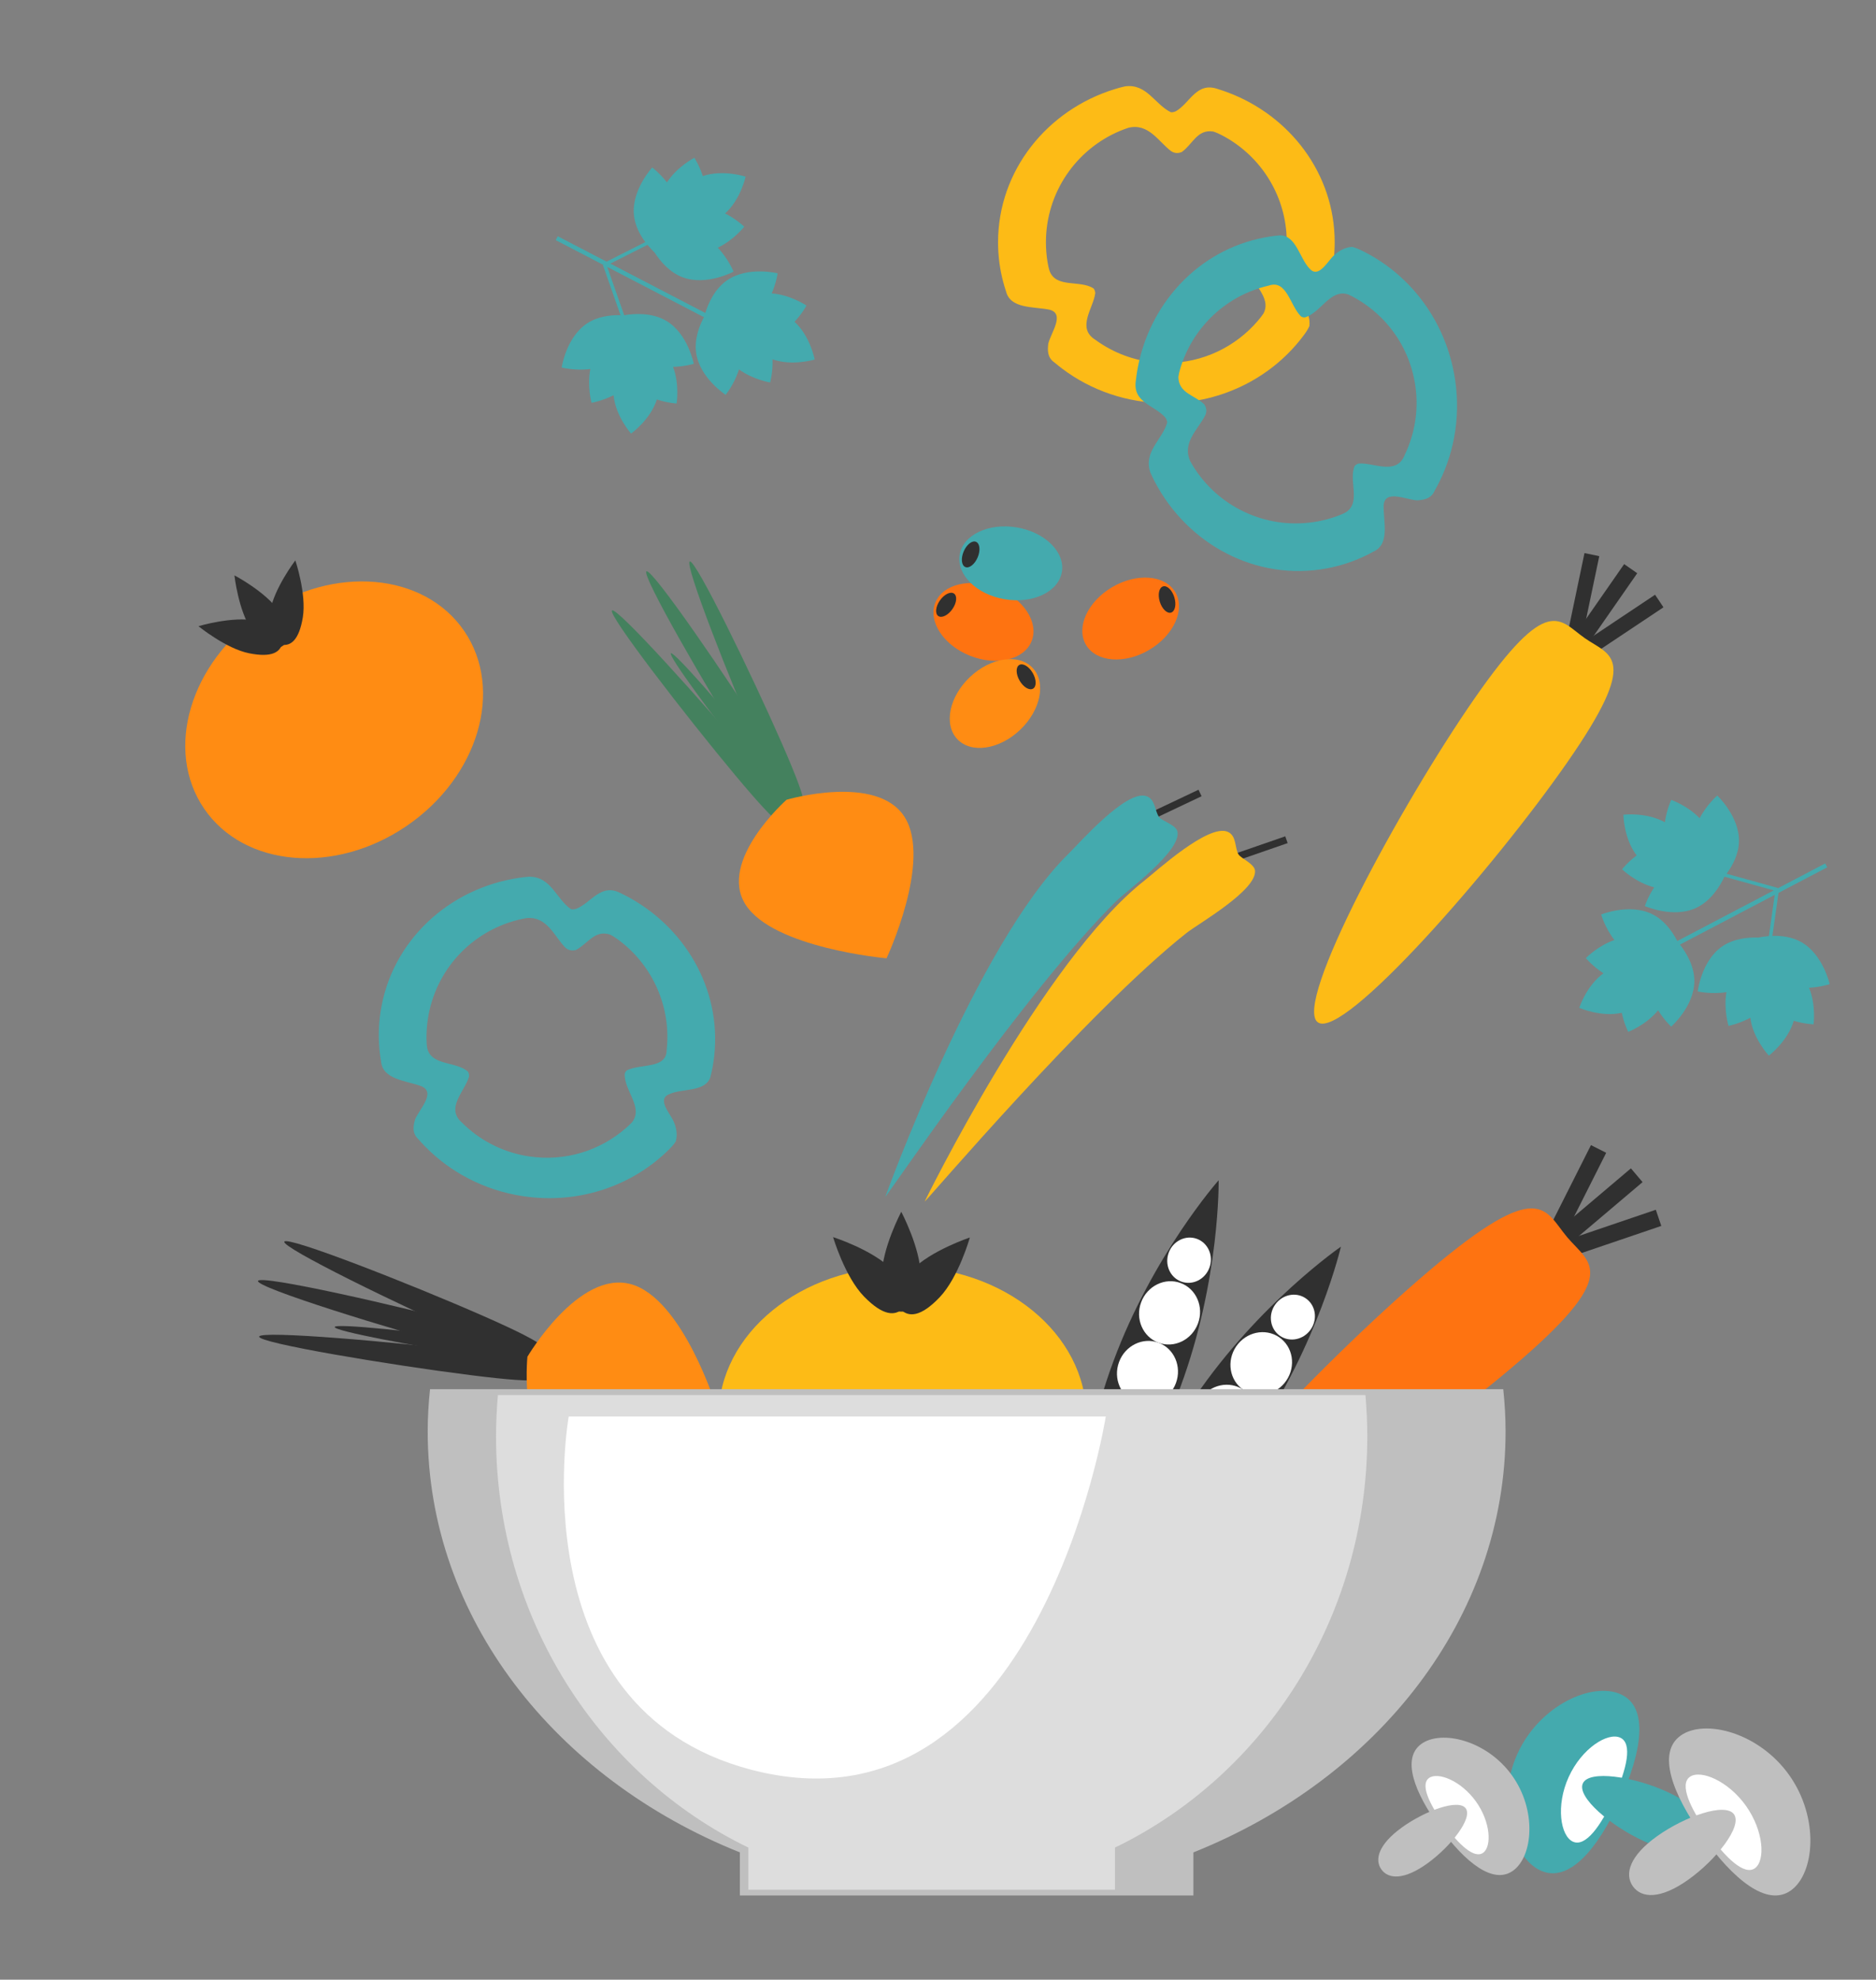 <?xml version="1.0" encoding="utf-8"?>
<!-- Generator: Adobe Illustrator 24.1.3, SVG Export Plug-In . SVG Version: 6.00 Build 0)  -->
<svg version="1.1" id="圖層_1" xmlns="http://www.w3.org/2000/svg" xmlns:xlink="http://www.w3.org/1999/xlink" x="0px" y="0px"
	 viewBox="0 0 109 115" style="enable-background:new 0 0 109 115;" xml:space="preserve">
<rect x="0" y="0" width="109" height="115" fill="#808080" stroke="none"/>
<style type="text/css">
	.st0{fill:#44AAAE;}
	.st1{fill:#FFFFFF;}
	.st2{fill:#BFBFBF;}
	.st3{fill:#FE7311;}
	.st4{fill:#303030;}
	.st5{fill:#FF8C13;}
	.st6{fill:#FDBB16;}
	.st7{fill:#44815E;}
	.st8{fill:#35CB58;}
	.st9{fill:#DDDDDD;}
</style>
<g>
	<g>
		<g>
			<path class="st0" d="M94.174,98.422c1.643,0.748,1.231,3.327-0.055,6.154c-1.287,2.827-2.961,4.832-4.604,4.084
				c-1.643-0.748-2.631-3.964-1.345-6.791C89.457,99.042,92.531,97.674,94.174,98.422z"/>
			<path class="st1" d="M94.14,100.94c0.725,0.33,0.388,1.809-0.371,3.477c-0.759,1.668-1.653,2.894-2.378,2.564
				c-0.725-0.33-1.006-2.09-0.246-3.758C91.904,101.554,93.415,100.61,94.14,100.94z"/>
			<path class="st0" d="M96.836,104.073c1.922,0.875,2.454,1.896,2.092,2.692c-0.362,0.796-1.482,1.066-3.404,0.191
				c-1.922-0.875-3.92-2.563-3.557-3.359C92.329,102.801,94.914,103.198,96.836,104.073z"/>
		</g>
		<g>
			<path class="st2" d="M87.916,108.664c-1.156,0.838-2.795-0.487-4.268-2.519c-1.473-2.032-2.222-4.002-1.066-4.84
				c1.156-0.838,3.78-0.227,5.253,1.805C89.308,105.143,89.072,107.826,87.916,108.664z"/>
			<path class="st1" d="M86.175,107.626c-0.51,0.37-1.411-0.46-2.28-1.659c-0.869-1.199-1.377-2.313-0.867-2.683
				s1.845,0.145,2.714,1.344C86.611,105.827,86.685,107.256,86.175,107.626z"/>
			<path class="st2" d="M82.949,108.233c-1.353,0.981-2.27,0.938-2.685,0.365c-0.415-0.572-0.17-1.457,1.183-2.438
				c1.353-0.981,3.301-1.685,3.716-1.113C85.578,105.62,84.302,107.252,82.949,108.233z"/>
		</g>
		<g>
			<path class="st2" d="M104.055,109.815c-1.386,0.987-3.353-0.647-5.122-3.131c-1.769-2.484-2.67-4.877-1.283-5.865
				c1.386-0.987,4.535-0.194,6.303,2.29C105.721,105.593,105.441,108.828,104.055,109.815z"/>
			<path class="st1" d="M101.964,108.525c-0.612,0.436-1.693-0.585-2.737-2.051c-1.044-1.466-1.655-2.822-1.043-3.257
				c0.612-0.436,2.214,0.214,3.258,1.68C102.486,106.362,102.576,108.089,101.964,108.525z"/>
			<path class="st2" d="M98.095,109.189c-1.622,1.155-2.723,1.084-3.221,0.385s-0.205-1.763,1.417-2.918
				c1.622-1.155,3.96-1.965,4.458-1.265C101.247,106.09,99.717,108.034,98.095,109.189z"/>
		</g>
	</g>
	<g>
		<g>
			<path class="st3" d="M57.926,34.162c1.545,0.616,2.446,1.995,2.014,3.08c-0.433,1.085-2.036,1.466-3.581,0.85
				c-1.545-0.616-2.446-1.995-2.014-3.08C54.778,33.927,56.381,33.546,57.926,34.162z"/>
			<path class="st4" d="M55.431,34.481c0.199,0.14,0.156,0.545-0.097,0.905c-0.253,0.359-0.62,0.537-0.819,0.397
				c-0.199-0.14-0.156-0.545,0.097-0.905C54.865,34.519,55.231,34.341,55.431,34.481z"/>
		</g>
		<g>
			<path class="st3" d="M66.768,37.753c-1.433,0.845-3.075,0.713-3.669-0.293c-0.593-1.007,0.087-2.507,1.519-3.352
				c1.433-0.845,3.075-0.713,3.669,0.293C68.881,35.408,68.201,36.909,66.768,37.753z"/>
			<path class="st4" d="M68.043,35.585c-0.233,0.072-0.527-0.211-0.656-0.631c-0.129-0.42-0.045-0.819,0.188-0.89
				c0.233-0.072,0.527,0.211,0.656,0.631C68.36,35.114,68.276,35.513,68.043,35.585z"/>
		</g>
		<g>
			<path class="st0" d="M59.081,30.638c1.64,0.277,2.811,1.436,2.616,2.588c-0.195,1.152-1.682,1.861-3.322,1.584
				c-1.64-0.277-2.811-1.436-2.616-2.588C55.954,31.069,57.442,30.36,59.081,30.638z"/>
			<path class="st4" d="M56.709,31.474c0.224,0.095,0.267,0.5,0.095,0.905c-0.172,0.405-0.493,0.655-0.717,0.56
				c-0.224-0.095-0.267-0.5-0.095-0.905C56.164,31.63,56.485,31.379,56.709,31.474z"/>
		</g>
		<g>
			<path class="st5" d="M59.264,42.403c-1.207,1.144-2.837,1.384-3.641,0.535c-0.804-0.848-0.477-2.463,0.731-3.607
				c1.207-1.144,2.837-1.384,3.641-0.535C60.798,39.644,60.471,41.259,59.264,42.403z"/>
			<path class="st4" d="M60.021,40.004c-0.211,0.122-0.561-0.087-0.781-0.468c-0.22-0.38-0.228-0.788-0.017-0.91
				c0.211-0.122,0.561,0.087,0.781,0.468C60.224,39.475,60.232,39.882,60.021,40.004z"/>
		</g>
	</g>
	<g>
		
			<ellipse transform="matrix(0.826 -0.564 0.564 0.826 -20.196 18.238)" class="st5" cx="19.415" cy="41.799" rx="9.148" ry="7.464"/>
		<path class="st4" d="M16.22,35.512c0.774,1.132,0.643,1.709,0.202,2.01c-0.441,0.301-1.025,0.213-1.799-0.919
			c-0.774-1.132-1.003-3.181-1.003-3.181S15.446,34.38,16.22,35.512z"/>
		<path class="st4" d="M14.851,36.052c1.345,0.268,1.655,0.771,1.55,1.295c-0.104,0.524-0.584,0.87-1.928,0.601
			s-2.942-1.573-2.942-1.573S13.506,35.784,14.851,36.052z"/>
		<path class="st4" d="M17.595,35.859c-0.223,1.353-0.715,1.68-1.242,1.593c-0.527-0.087-0.889-0.554-0.666-1.907
			c0.223-1.353,1.473-2.993,1.473-2.993S17.818,34.506,17.595,35.859z"/>
	</g>
	<g>
		<ellipse class="st6" cx="52.434" cy="82.288" rx="10.683" ry="8.717"/>
		<path class="st4" d="M53.495,74.121c0,1.601-0.506,2.071-1.129,2.071c-0.624,0-1.129-0.47-1.129-2.071s1.129-3.728,1.129-3.728
			S53.495,72.519,53.495,74.121z"/>
		<path class="st4" d="M51.819,73.739c1.12,1.145,1.087,1.834,0.642,2.27c-0.446,0.436-1.136,0.454-2.256-0.691
			c-1.12-1.145-1.8-3.454-1.8-3.454S50.699,72.594,51.819,73.739z"/>
		<path class="st4" d="M54.592,75.362c-1.106,1.158-1.796,1.148-2.247,0.718c-0.451-0.431-0.492-1.12,0.614-2.278
			c1.106-1.158,3.392-1.916,3.392-1.916S55.699,74.204,54.592,75.362z"/>
	</g>
	<g>
		<g>
			<path class="st7" d="M44.755,43.332c2.45,3.885,2.005,3.746,1.678,3.926c-0.327,0.179-0.413,0.609-2.863-3.276
				c-2.45-3.885-6.335-10.613-6.008-10.793C37.89,33.01,42.306,39.447,44.755,43.332z"/>
			<path class="st7" d="M43.951,43.508c1.724,2.15,1.452,2.096,1.272,2.224s-0.2,0.389-1.924-1.761
				c-1.724-2.15-4.5-5.896-4.32-6.023C39.159,37.82,42.227,41.359,43.951,43.508z"/>
			<path class="st7" d="M45.408,43.136c1.751,3.989,1.349,3.798,1.011,3.924c-0.338,0.125-0.483,0.519-2.234-3.47
				c-1.751-3.989-4.444-10.849-4.106-10.974C40.416,32.489,43.657,39.147,45.408,43.136z"/>
			<path class="st7" d="M43.755,44.27c2.849,3.411,2.409,3.333,2.123,3.544c-0.285,0.211-0.308,0.632-3.157-2.779
				c-2.849-3.411-7.444-9.362-7.159-9.574C35.847,35.25,40.906,40.859,43.755,44.27z"/>
		</g>
		<path class="st5" d="M52.561,47.462c1.604,2.544-1.051,8.205-1.051,8.205s-6.595-0.588-8.199-3.131
			c-1.604-2.543,2.391-6.08,2.391-6.08S50.957,44.918,52.561,47.462z"/>
	</g>
	<g>
		<g>
			<path class="st4" d="M27.705,77.068c4.635,1.241,4.195,1.457,4.07,1.835c-0.125,0.379,0.113,0.776-4.522-0.465
				c-4.635-1.241-12.388-3.65-12.263-4.029C15.115,74.032,23.07,75.828,27.705,77.068z"/>
			<path class="st4" d="M27.21,77.792c2.849,0.417,2.601,0.574,2.553,0.805c-0.048,0.231,0.121,0.449-2.728,0.031
				c-2.849-0.417-7.637-1.312-7.589-1.543C19.495,76.855,24.362,77.375,27.21,77.792z"/>
			<path class="st4" d="M28.068,76.439c4.17,1.832,3.726,1.977,3.555,2.321c-0.171,0.344-0.005,0.757-4.176-1.075
				c-4.17-1.832-11.098-5.214-10.926-5.558C16.692,71.782,23.898,74.607,28.068,76.439z"/>
			<path class="st4" d="M27.598,78.53c4.607,0.58,4.213,0.84,4.143,1.213c-0.07,0.373,0.21,0.718-4.397,0.138
				c-4.607-0.58-12.357-1.866-12.286-2.239C15.128,77.269,22.991,77.949,27.598,78.53z"/>
		</g>
		<path class="st5" d="M36.637,74.591c3.035,0.812,4.996,7.163,4.996,7.163s-5.494,4.354-8.529,3.542
			c-3.035-0.812-2.46-6.484-2.46-6.484S33.603,73.779,36.637,74.591z"/>
	</g>
	<path class="st0" d="M35.649,22.959c0.119,1.22,1.017,2.228,1.017,2.228s1.123-0.799,1.5-1.982
		c0.624,0.207,1.146,0.235,1.146,0.235s0.181-1.106-0.205-2.13c0.68-0.015,1.203-0.177,1.203-0.177s-0.335-1.739-1.586-2.489
		c-0.834-0.5-1.863-0.433-2.457-0.333l-0.986-2.808l5.619,2.921c-0.282,0.534-0.571,1.308-0.447,2.105
		c0.223,1.441,1.708,2.406,1.708,2.406s0.513-0.626,0.776-1.477c0.824,0.6,1.811,0.76,1.811,0.76s0.166-0.6,0.138-1.344
		c1.157,0.403,2.449,0.01,2.449,0.01s-0.255-1.355-1.171-2.193c0.45-0.479,0.694-0.942,0.694-0.942s-0.928-0.628-2.02-0.706
		c0.271-0.623,0.344-1.167,0.344-1.167s-1.72-0.424-2.924,0.397c-0.723,0.493-1.096,1.322-1.278,1.907l-5.517-2.868l2.158-1.09
		c0.147,0.18,0.293,0.333,0.418,0.453c0.329,0.51,0.876,1.159,1.651,1.441c1.37,0.499,2.932-0.336,2.932-0.336
		s-0.301-0.751-0.919-1.392c0.923-0.433,1.539-1.22,1.539-1.22s-0.445-0.435-1.111-0.769c0.911-0.82,1.19-2.14,1.19-2.14
		s-1.31-0.43-2.486-0.032c-0.203-0.625-0.491-1.062-0.491-1.062s-0.998,0.511-1.593,1.429c-0.415-0.538-0.856-0.864-0.856-0.864
		s-1.201,1.302-1.063,2.753c0.059,0.615,0.348,1.157,0.663,1.579l-2.251,1.137l-2.838-1.476l-0.117,0.225l2.767,1.439l-0.025,0.009
		l1.023,2.912c-0.585-0.014-1.332,0.072-1.95,0.482c-1.214,0.806-1.469,2.559-1.469,2.559s0.783,0.203,1.666,0.086
		c-0.199,1,0.069,1.963,0.069,1.963S34.985,23.296,35.649,22.959z"/>
	<path class="st0" d="M96.733,47.765c-1.069-0.599-2.409-0.438-2.409-0.438s0.014,1.379,0.77,2.364
		c-0.526,0.393-0.848,0.806-0.848,0.806s0.805,0.78,1.866,1.048c-0.376,0.566-0.542,1.089-0.542,1.089s1.619,0.718,2.948,0.12
		c0.887-0.399,1.42-1.282,1.677-1.826l2.868,0.794l-5.608,2.943c-0.277-0.537-0.747-1.215-1.472-1.569
		c-1.31-0.64-2.951,0.027-2.951,0.027s0.221,0.779,0.769,1.481c-0.963,0.334-1.659,1.052-1.659,1.052s0.397,0.479,1.024,0.881
		c-0.992,0.72-1.407,2.004-1.407,2.004s1.258,0.565,2.469,0.292c0.137,0.643,0.377,1.108,0.377,1.108s1.046-0.403,1.734-1.254
		c0.357,0.579,0.761,0.949,0.761,0.949s1.331-1.169,1.345-2.627c0.008-0.875-0.459-1.655-0.835-2.138l5.506-2.889l-0.338,2.394
		c-0.231,0.018-0.44,0.05-0.611,0.085c-0.607-0.021-1.452,0.057-2.126,0.532c-1.192,0.839-1.399,2.598-1.399,2.598
		s0.789,0.182,1.668,0.041c-0.172,1.005,0.122,1.96,0.122,1.96s0.611-0.117,1.266-0.472c0.152,1.216,1.077,2.199,1.077,2.199
		s1.101-0.829,1.446-2.022c0.629,0.19,1.152,0.204,1.152,0.204s0.151-1.111-0.263-2.124c0.679-0.033,1.198-0.209,1.198-0.209
		s-0.382-1.729-1.652-2.445c-0.538-0.303-1.149-0.375-1.674-0.358l0.353-2.498l2.832-1.486l-0.118-0.225l-2.761,1.449l0.007-0.026
		l-2.975-0.824c0.346-0.472,0.702-1.134,0.718-1.875c0.032-1.457-1.261-2.668-1.261-2.668s-0.614,0.527-1.022,1.318
		c-0.707-0.735-1.651-1.065-1.651-1.065S96.836,47.027,96.733,47.765z"/>
	<g>
		<g>
			<path class="st4" d="M69.424,81.163c3.736-5.478,8.486-8.744,8.486-8.744s-1.306,5.615-5.042,11.093
				c-3.736,5.478-8.486,8.744-8.486,8.744S65.688,86.64,69.424,81.163z"/>
			<path class="st1" d="M69.742,81.267c0.575-0.843,1.693-1.083,2.497-0.534c0.804,0.548,0.99,1.677,0.414,2.52
				c-0.575,0.843-1.693,1.083-2.497,0.534C69.353,83.238,69.167,82.11,69.742,81.267z"/>
			<path class="st8" d="M67.595,84.416c0.575-0.843,1.693-1.083,2.497-0.534c0.804,0.548,0.99,1.677,0.415,2.52
				c-0.575,0.843-1.693,1.083-2.497,0.534C67.205,86.387,67.02,85.259,67.595,84.416z"/>
			<path class="st8" d="M66.181,87.327c0.421-0.618,1.24-0.793,1.829-0.391c0.589,0.402,0.725,1.228,0.304,1.845
				c-0.421,0.618-1.24,0.793-1.829,0.391C65.895,88.77,65.76,87.944,66.181,87.327z"/>
			<path class="st1" d="M71.825,78.213c0.575-0.843,1.693-1.083,2.497-0.534c0.804,0.548,0.99,1.677,0.415,2.52
				c-0.575,0.843-1.693,1.083-2.497,0.534C71.436,80.184,71.25,79.056,71.825,78.213z"/>
			<path class="st1" d="M74.079,75.8c0.411-0.603,1.211-0.774,1.786-0.382c0.575,0.392,0.708,1.199,0.296,1.802
				c-0.411,0.603-1.211,0.774-1.786,0.382C73.8,77.21,73.667,76.403,74.079,75.8z"/>
		</g>
		<g>
			<path class="st4" d="M64.684,79.095c2.301-6.218,6.122-10.535,6.122-10.535s0.089,5.764-2.212,11.982
				c-2.301,6.218-6.122,10.535-6.122,10.535S62.383,85.313,64.684,79.095z"/>
			<path class="st1" d="M65.019,79.119c0.354-0.957,1.382-1.46,2.294-1.122c0.913,0.338,1.365,1.388,1.011,2.345
				c-0.354,0.957-1.382,1.46-2.294,1.122C65.117,81.127,64.664,80.077,65.019,79.119z"/>
			<path class="st8" d="M63.696,82.694c0.354-0.957,1.382-1.46,2.294-1.122c0.913,0.338,1.365,1.388,1.011,2.345
				c-0.354,0.957-1.382,1.46-2.294,1.122C63.794,84.701,63.341,83.651,63.696,82.694z"/>
			<path class="st8" d="M63.027,85.86c0.259-0.701,1.012-1.069,1.68-0.821s1,1.016,0.74,1.717c-0.259,0.701-1.012,1.069-1.68,0.821
				C63.099,87.33,62.767,86.561,63.027,85.86z"/>
			<path class="st1" d="M66.302,75.652c0.354-0.957,1.382-1.46,2.294-1.122c0.913,0.338,1.365,1.388,1.011,2.345
				c-0.354,0.957-1.382,1.46-2.294,1.122C66.4,77.66,65.947,76.61,66.302,75.652z"/>
			<path class="st1" d="M67.905,72.767c0.253-0.685,0.988-1.044,1.641-0.802c0.653,0.242,0.976,0.992,0.723,1.677
				c-0.253,0.685-0.988,1.044-1.641,0.802C67.976,74.202,67.652,73.451,67.905,72.767z"/>
		</g>
	</g>
	<g>
		<g>
			
				<rect x="67.56" y="44.879" transform="matrix(0.428 0.903 -0.903 0.428 81.246 -34.34)" class="st4" width="0.418" height="4.354"/>
			<g>
				<path class="st0" d="M62.1,49.577c-5.367,5.244-10.66,19.943-10.66,19.943c0.058,0.022,8.191-12.018,13.411-17.173
					c0.608-0.601,3.78-2.901,3.563-4.032c-0.076-0.396-0.88-0.615-1.058-0.838c-0.261-0.328-0.214-1.057-0.757-1.233
					C65.431,45.866,62.705,48.985,62.1,49.577z"/>
			</g>
		</g>
		
			<rect x="72.459" y="47.31" transform="matrix(0.327 0.945 -0.945 0.327 95.692 -35.363)" class="st4" width="0.418" height="4.354"/>
		<g>
			<path class="st6" d="M66.506,51.143c-5.909,4.624-12.782,18.655-12.782,18.655c0.055,0.028,9.459-11.048,15.213-15.6
				c0.671-0.531,4.076-2.469,3.983-3.618c-0.032-0.402-0.808-0.708-0.96-0.949c-0.223-0.354-0.097-1.074-0.618-1.308
				C70.224,47.82,67.172,50.622,66.506,51.143z"/>
		</g>
	</g>
	<path class="st6" d="M68.033,6.52c-0.932-0.446-1.404-1.683-2.67-1.502c-0.195,0.043-0.385,0.095-0.573,0.153
		c-3.944,1.204-6.801,4.736-6.801,8.905c0,0.794,0.104,1.565,0.299,2.301c0.049,0.184,0.103,0.366,0.163,0.545
		c0.253,1.019,1.565,0.881,2.51,1.064c0.945,0.229,0.105,1.329-0.052,1.97c-0.052,0.412-0.052,0.825,0.365,1.106
		c0.144,0.122,0.292,0.241,0.443,0.355c1.665,1.255,3.767,2.004,6.052,2.004c3.324,0,6.26-1.585,8.027-4.007
		c0.11-0.151,0.212-0.308,0.282-0.476c0.049-0.449-0.108-0.861-0.371-1.228c-0.315-0.412-1.049-1.054-0.42-1.42
		c0.682-0.458,2.047-0.412,2.216-1.333c0.011-0.097,0.019-0.194,0.026-0.292c0.013-0.195,0.019-0.393,0.019-0.591
		c0-3.971-2.591-7.363-6.245-8.718c-0.183-0.068-0.368-0.13-0.556-0.188c-1.232-0.425-1.6,0.812-2.419,1.289
		C68.232,6.505,68.134,6.528,68.033,6.52z M67.769,21.086c-1.353,0-2.615-0.384-3.686-1.05c-0.153-0.095-0.302-0.196-0.447-0.302
		c-1.101-0.692-0.104-1.838,0.001-2.708c0-0.092-0.052-0.229-0.105-0.275c-0.787-0.504-2.152,0-2.544-0.997
		c-0.057-0.173-0.095-0.355-0.125-0.54c-0.06-0.37-0.092-0.75-0.092-1.137c0-2.904,1.762-5.395,4.273-6.459
		c0.167-0.071,0.338-0.136,0.512-0.193c1.177-0.295,1.754,0.804,2.488,1.354c0.21,0.137,0.42,0.137,0.63,0.046
		c0.63-0.458,0.892-1.329,1.817-1.185c0.167,0.053,0.331,0.127,0.492,0.21c2.086,1.083,3.559,3.188,3.758,5.653
		c0.008,0.095,0.013,0.19,0.017,0.286c0.16,1.085-1.362,0.993-2.096,1.497c-0.052,0.046-0.105,0.137-0.105,0.229
		c0.105,0.962,1.364,1.741,0.852,2.701c-0.101,0.147-0.213,0.288-0.329,0.424C71.798,20.137,69.894,21.086,67.769,21.086z"/>
	<path class="st0" d="M67.819,24.534c-0.267,0.998-1.396,1.69-0.986,2.9c0.079,0.184,0.165,0.361,0.256,0.535
		c1.909,3.656,5.905,5.814,10.004,5.048c0.781-0.146,1.52-0.39,2.207-0.717c0.172-0.082,0.341-0.169,0.506-0.261
		c0.955-0.436,0.578-1.701,0.585-2.663c0.052-0.971,1.287-0.347,1.946-0.311c0.415-0.024,0.82-0.1,1.02-0.562
		c0.094-0.164,0.183-0.331,0.267-0.501c0.928-1.867,1.278-4.071,0.858-6.317c-0.611-3.267-2.708-5.862-5.414-7.154
		c-0.169-0.081-0.341-0.152-0.519-0.19c-0.45,0.034-0.827,0.265-1.139,0.59c-0.347,0.385-0.843,1.225-1.319,0.674
		c-0.576-0.586-0.782-1.936-1.718-1.933c-0.097,0.007-0.194,0.017-0.291,0.028c-0.194,0.023-0.389,0.053-0.585,0.09
		c-3.903,0.73-6.762,3.9-7.421,7.741c-0.033,0.192-0.06,0.386-0.082,0.581c-0.192,1.29,1.092,1.423,1.711,2.141
		C67.768,24.341,67.808,24.433,67.819,24.534z M82.186,22.117c0.249,1.329,0.103,2.642-0.355,3.816
		c-0.065,0.168-0.137,0.333-0.215,0.495c-0.478,1.209-1.787,0.44-2.663,0.497c-0.09,0.017-0.216,0.094-0.251,0.154
		c-0.351,0.866,0.395,2.115-0.512,2.684c-0.159,0.088-0.332,0.159-0.508,0.222c-0.353,0.127-0.72,0.228-1.101,0.299
		c-2.854,0.534-5.627-0.74-7.135-3.013c-0.1-0.152-0.195-0.308-0.284-0.468c-0.507-1.102,0.468-1.872,0.874-2.695
		c0.097-0.232,0.058-0.438-0.071-0.627c-0.566-0.535-1.47-0.633-1.499-1.568c0.021-0.174,0.064-0.349,0.116-0.522
		c0.681-2.25,2.479-4.084,4.866-4.733c0.092-0.025,0.184-0.048,0.278-0.07c1.037-0.357,1.226,1.156,1.857,1.786
		c0.055,0.043,0.154,0.078,0.244,0.061c0.927-0.28,1.461-1.661,2.498-1.334c0.163,0.072,0.322,0.156,0.478,0.246
		C80.512,18.33,81.795,20.027,82.186,22.117z"/>
	<path class="st0" d="M33.174,52.811c-0.855-0.58-1.136-1.874-2.414-1.885c-0.199,0.014-0.395,0.037-0.59,0.065
		c-4.08,0.599-7.434,3.662-8.059,7.785c-0.119,0.785-0.132,1.563-0.05,2.32c0.021,0.189,0.047,0.377,0.08,0.564
		c0.098,1.045,1.415,1.106,2.322,1.429c0.9,0.368-0.096,1.329-0.347,1.94c-0.114,0.4-0.176,0.808,0.195,1.149
		c0.124,0.142,0.252,0.282,0.385,0.417c1.458,1.491,3.424,2.547,5.683,2.889c3.286,0.498,6.427-0.628,8.537-2.758
		c0.132-0.133,0.256-0.272,0.35-0.428c0.116-0.436,0.022-0.868-0.182-1.27c-0.249-0.455-0.88-1.199-0.202-1.467
		c0.743-0.351,2.085-0.101,2.391-0.986c0.026-0.094,0.048-0.189,0.069-0.285c0.042-0.191,0.078-0.385,0.108-0.582
		c0.596-3.926-1.457-7.669-4.867-9.556c-0.17-0.094-0.344-0.184-0.521-0.269c-1.155-0.606-1.703,0.563-2.585,0.911
		C33.374,52.827,33.273,52.835,33.174,52.811z M30.728,67.173c-1.337-0.203-2.528-0.772-3.487-1.591
		c-0.137-0.117-0.269-0.239-0.396-0.366c-0.985-0.85,0.173-1.833,0.407-2.678c0.014-0.091-0.018-0.234-0.063-0.288
		c-0.703-0.616-2.127-0.323-2.366-1.367c-0.03-0.179-0.041-0.365-0.043-0.553c-0.004-0.375,0.022-0.755,0.08-1.138
		c0.435-2.871,2.551-5.07,5.194-5.745c0.176-0.045,0.355-0.083,0.535-0.115c1.208-0.116,1.613,1.058,2.257,1.712
		c0.187,0.167,0.394,0.199,0.616,0.14c0.691-0.359,1.081-1.18,1.974-0.899c0.158,0.077,0.309,0.175,0.455,0.281
		c1.9,1.384,3.04,3.685,2.868,6.152c-0.007,0.095-0.015,0.19-0.026,0.285c-0.004,1.096-1.495,0.777-2.297,1.166
		c-0.059,0.037-0.124,0.12-0.138,0.211c-0.041,0.967,1.088,1.926,0.438,2.798c-0.122,0.13-0.254,0.253-0.389,0.37
		C34.855,66.839,32.83,67.492,30.728,67.173z"/>
	<g>
		
			<rect x="91.487" y="32.197" transform="matrix(-0.979 -0.205 0.205 -0.979 174.747 88.026)" class="st4" width="0.877" height="5.559"/>
		
			<rect x="93.64" y="33.693" transform="matrix(-0.555 -0.832 0.832 -0.555 115.963 134.971)" class="st4" width="0.877" height="5.559"/>
		
			<rect x="92.695" y="32.542" transform="matrix(-0.821 -0.571 0.571 -0.821 149.474 117.508)" class="st4" width="0.926" height="5.559"/>
		<path class="st6" d="M85.69,40.55c4.285-6.161,4.917-4.505,6.4-3.473c1.483,1.031,3.256,1.047-1.029,7.209
			c-4.285,6.161-13.004,16.135-14.488,15.103C75.09,58.357,81.405,46.711,85.69,40.55z"/>
	</g>
	<g>
		
			<rect x="91" y="66.388" transform="matrix(-0.893 -0.45 0.45 -0.893 141.884 172.812)" class="st4" width="0.991" height="6.285"/>
		
			<rect x="92.916" y="68.65" transform="matrix(-0.322 -0.947 0.947 -0.322 55.481 183.333)" class="st4" width="0.991" height="6.285"/>
		
			<rect x="92.219" y="67.124" transform="matrix(-0.646 -0.763 0.763 -0.646 98.999 186.454)" class="st4" width="1.048" height="6.285"/>
		<path class="st3" d="M83.058,73.8c6.478-5.48,6.685-3.487,8.004-1.927c1.319,1.559,3.251,2.094-3.227,7.574
			c-6.478,5.48-18.913,13.831-20.232,12.272C66.284,90.159,76.58,79.28,83.058,73.8z"/>
	</g>
	<g>
		<path class="st2" d="M87.478,83.149c0-0.827-0.05-1.643-0.135-2.451H24.985c-0.085,0.808-0.135,1.624-0.135,2.451
			c0,10.835,7.429,20.171,18.138,24.455v2.503H69.34v-2.503C80.049,103.321,87.478,93.984,87.478,83.149z"/>
		<path class="st9" d="M79.443,83.431c0-0.808-0.04-1.605-0.109-2.394H28.93c-0.068,0.789-0.109,1.587-0.109,2.394
			c0,10.586,6.005,19.708,14.661,23.894v2.445h21.3v-2.445C73.438,103.139,79.443,94.017,79.443,83.431z"/>
		<path class="st1" d="M64.249,82.285H33.042c0,0-2.996,16.927,10.567,20.507C60.3,107.197,64.249,82.285,64.249,82.285z"/>
	</g>
</g>
</svg>
